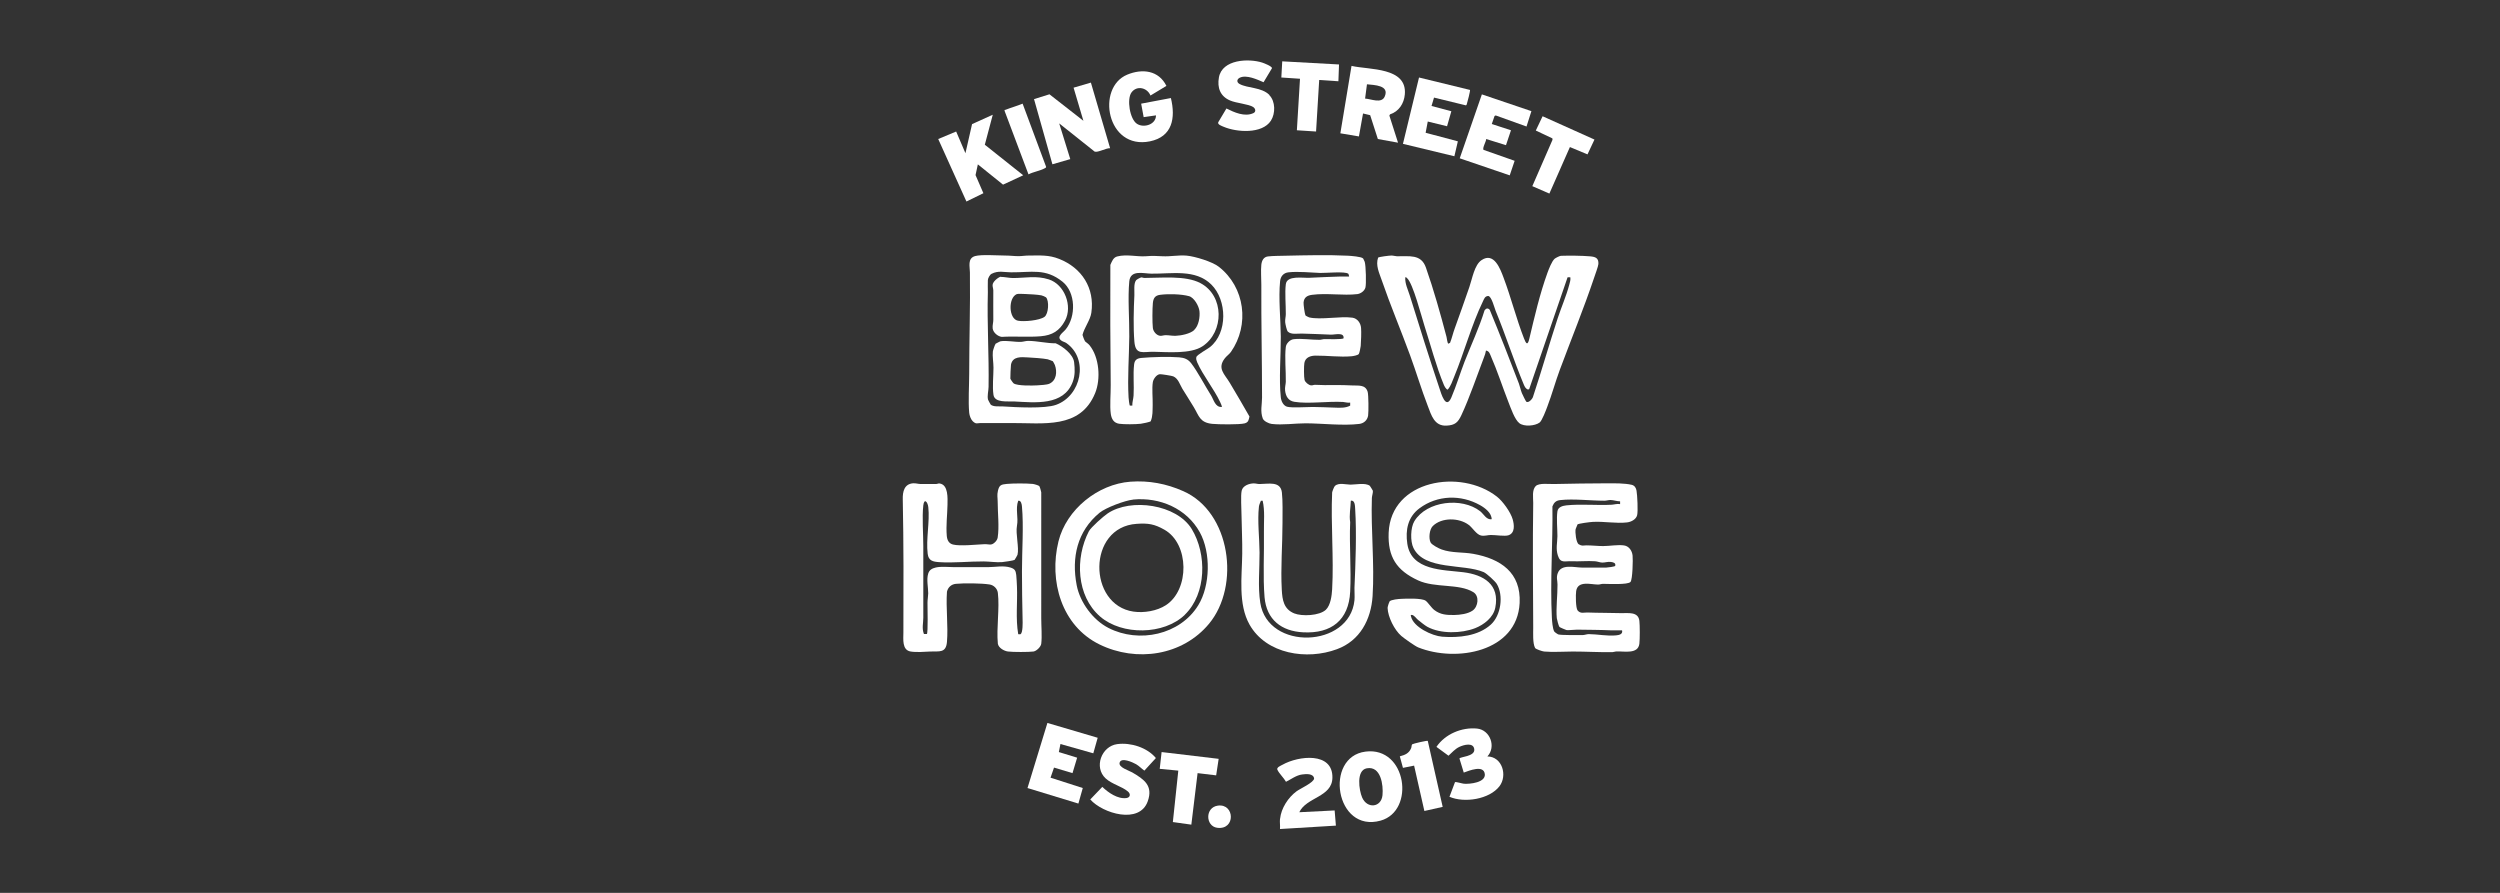 <?xml version="1.0" encoding="UTF-8"?>
<svg id="Artwork" xmlns="http://www.w3.org/2000/svg" viewBox="0 0 280 100">
  <rect x="0" y="0" width="280" height="100" fill="#333333" stroke="none"/>
  <defs>
    <style>
      .cls-1 {
        fill: #fff;
      }
    </style>
  </defs>
  <g id="_5fJjk9.tif" data-name="5fJjk9.tif">
    <g>
      <path class="cls-1" d="M162.4,38.41c.21-.52.33-1.08.52-1.6.56-1.54,1.11-3.11,1.65-4.67.32-.91.56-2.48,1.37-3.01,1.39-.93,2.09.98,2.46,1.97.84,2.23,1.43,4.6,2.29,6.81.22.56.4.85.59.04.59-2.48,1.17-5.01,2.04-7.41.16-.43.48-1.27.8-1.56.1-.09.58-.33.7-.33.88-.03,2.39-.02,3.27.06.59.05.97.18.93.86-.01.24-.38,1.23-.48,1.54-1.16,3.45-2.56,6.87-3.83,10.28-.51,1.37-.89,2.79-1.41,4.15-.14.38-.6,1.6-.87,1.79-.52.38-1.73.48-2.26.07s-.96-1.7-1.22-2.35c-.68-1.74-1.25-3.52-2-5.23-.12-.28-.18-.49-.52-.56-.04.27-.13.53-.23.78-.78,2.04-1.61,4.5-2.52,6.45-.39.83-.72,1.13-1.67,1.18-1.36.07-1.7-1.16-2.1-2.21-.72-1.86-1.29-3.79-1.98-5.67-1.03-2.81-2.21-5.6-3.18-8.42-.28-.82-.7-1.65-.4-2.52.13-.09,1.26-.23,1.48-.23s.42.07.62.08c1.37.03,2.71-.28,3.25,1.26.86,2.44,1.65,5.25,2.31,7.77.04.15.1.76.21.76l.16-.08ZM175.56,31.08l-4.29,12.5-.13.05c-.26-.08-.38-.33-.48-.57-1.12-2.68-2.03-5.54-3.15-8.25-.13-.32-.46-1.64-.83-1.66-.39.02-.46.34-.61.64-1.25,2.58-2.09,5.71-3.2,8.4-.21.49-.36,1.03-.72,1.44-.16.04-.39-.4-.44-.53-.84-2.01-1.5-4.53-2.18-6.64-.33-1.03-1.27-4.7-1.93-5.3-.07-.06-.1-.13-.21-.1-.05.72.31,1.4.52,2.08,1.07,3.44,2.15,6.91,3.3,10.33.19.57.72,2.48,1.34,1.05.56-1.31.97-2.69,1.48-4.01.75-1.91,1.63-3.78,2.24-5.75.18-.24.37-.29.58-.06,1.13,2.73,2.21,5.5,3.27,8.27.12.32.19.71.33,1.06.05.13.45.94.5.97.27.16.73-.36.77-.63.96-2.89,1.79-5.83,2.74-8.72.41-1.25.96-2.48,1.3-3.77.07-.27.16-.53.12-.82-.1.01-.25-.03-.33.01Z"/>
      <path class="cls-1" d="M116.39,54.43c.07.07.21.57.23.71-.02,4.7.02,9.43,0,14.11,0,.87.1,2.03,0,2.85-.04.34-.53.82-.87.87-.53.07-2.31.07-2.85,0-.43-.05-1.06-.4-1.14-.87-.17-1.79.21-3.95,0-5.7-.06-.48-.46-.87-.94-.94-.9-.14-2.84-.16-3.76-.07-.51.05-.88.38-1,.88-.13,1.82.15,3.83,0,5.63-.11,1.27-.87,1.03-1.85,1.07-.65.03-1.57.11-2.22,0-.98-.16-.81-1.4-.81-2.12.02-4.96.03-9.99-.07-14.94-.02-.85.17-1.7,1.15-1.78.3-.02.55.07.83.08.58,0,1.16,0,1.74,0,.14,0,.27-.08.4-.06,1,.13.9,1.66.89,2.39-.02,1.13-.18,2.34-.08,3.48.04.46.22.85.7.97.8.2,2.63,0,3.51-.04.53-.02.75.2,1.18-.21.14-.13.28-.33.31-.53.19-1.23,0-2.75,0-4.03,0-.45-.09-.71.03-1.22.15-.62.34-.7.98-.76.72-.07,2.21-.07,2.92,0,.14.01.64.16.71.23ZM114.31,71.01c.26-.15.23-1.33.22-1.62-.04-1.8-.07-3.62-.07-5.42,0-2.27.2-5.04,0-7.23-.02-.25-.09-.71-.42-.66-.33.93.04,1.87-.14,2.81-.17.89.26,2.46.06,3.25-.01.05-.3.55-.33.57-.13.08-1.2.23-1.42.25-.68.04-1.36-.07-2.02-.08-1.63-.01-3.41.19-5.01.08-.69-.05-1.19-.15-1.28-.94-.2-1.63.25-3.6.07-5.21-.06-.59-.46-1.05-.56-.21-.15,1.32,0,3.2,0,4.59,0,2.65,0,5.34,0,7.99,0,.61-.18,1.2.07,1.83h.33c.14-.11.07-3.06.07-3.51,0-.32.07-.68.08-1.04,0-.68-.21-1.55,0-2.22.13-.42.44-.58.85-.68.6-.14,1.43-.04,2.03-.04,1.29-.01,2.54.01,3.83,0,.81,0,1.7-.21,2.52.05.46.15.57.33.63.83.04.36.06.93.08,1.31.07,1.77-.16,3.57.14,5.32.08,0,.2.03.26,0Z"/>
      <path class="cls-1" d="M155.62,67.36c.2-.21,1.03-.28,1.34-.29.56-.03,2.3-.09,2.71.21.26.18.64.79.97,1.04.69.53,1.38.57,2.23.56.65-.01,1.53-.12,2.07-.5.62-.44.78-1.63.07-2.06-1.61-.99-4.29-.44-6.19-1.32-2.4-1.11-3.4-2.62-3.29-5.33.24-5.93,8.06-7.22,12.12-4.05.66.51,1.54,1.74,1.77,2.54.17.6.29,1.53-.47,1.79-.41.14-1.46-.04-1.98-.03-.36,0-.69.14-1.09.06-.52-.11-.95-.87-1.38-1.19-1.09-.82-3.03-.86-4.03.13-.38.38-.48,1.38-.24,1.84.14.27.94.68,1.23.78,1.14.41,2.37.28,3.54.49,3.06.55,5.37,2.09,5.2,5.51-.28,5.5-7.13,6.67-11.36,4.97-.35-.14-1.59-1.02-1.9-1.29-.77-.67-1.49-2.11-1.53-3.13,0-.12.15-.62.22-.7ZM167.07,58.17c0-.71-.73-1.27-1.3-1.59-2.15-1.21-4.79-1.14-6.79.35-1.3.97-1.59,2.42-1.36,3.98.45,3.01,4,2.9,6.27,3.18s4.11,1.37,3.58,3.98c-.22,1.09-1.26,1.89-2.24,2.28-1.56.61-3.89.66-5.37-.15-.29-.16-.76-.55-1.04-.77-.21-.17-.43-.54-.7-.56-.15,0-.12.04-.09.16.26,1.21,2.37,2.19,3.49,2.28,1.84.14,4.03-.06,5.46-1.36,1.13-1.03,1.44-3.26.66-4.55-.19-.31-1.13-1.17-1.46-1.32-2.23-.97-6.62-.17-7.87-2.7-.37-.74-.34-2.29.1-3.01,1.39-2.28,5.32-2.7,7.36-1.12.41.32.71,1,1.29.9Z"/>
      <path class="cls-1" d="M149.51,54.43c.41-.41,1.27-.15,1.75-.15.57,0,1.66-.24,2.16.13.03.03.33.51.34.55.04.16-.1.58-.11.81-.12,3.63.31,7.35.08,10.99-.17,2.63-1.41,5-3.99,5.95-3.35,1.25-7.91.57-9.79-2.75-1.3-2.3-.85-5.39-.82-7.93.02-1.43-.06-2.88-.08-4.31,0-.67-.11-2.21.02-2.77s.84-.8,1.34-.81c.25,0,.45.08.69.07.93,0,2.31-.36,2.47.93.11.94.07,2.43.07,3.41,0,2.48-.22,5.02-.08,7.51.06,1.14.22,2.16,1.39,2.64.87.35,2.83.27,3.55-.41.53-.51.66-1.59.7-2.29.2-3.55-.16-7.28,0-10.85.02-.13.22-.64.3-.71ZM141.42,56.08h-.2c-.08.23-.19.42-.22.66-.18,1.6.06,3.53.07,5.15.01,1.8-.2,3.84.08,5.62.83,5.4,10.01,5.08,10.55-.28.04-.45-.01-.93,0-1.38.12-2.75.25-6.09.08-8.83-.02-.34-.02-1.04-.49-.94-.02.8-.2,1.61-.07,2.4-.11,2.57.13,5.25,0,7.79-.16,3.19-2.11,4.71-5.25,4.55-2.44-.12-4.12-1.41-4.34-3.93-.19-2.26-.03-4.96-.07-7.29-.02-1.17.12-2.38-.14-3.51Z"/>
      <path class="cls-1" d="M152.66,28.93s.17.33.19.4c.13.41.19,2.54.07,2.91-.12.36-.52.65-.9.7-1.57.19-3.42-.14-5.07.08-.52.07-.9.27-.95.86-.02.2.13,1.29.21,1.44.03.05.35.21.42.23,1.28.3,3.46-.16,4.84.03.56.08.93.61.97,1.15.04.47,0,1.53-.04,2.02-.02.17-.13.76-.21.89-.09.15-.62.24-.8.26-1.32.12-2.71-.08-4.03-.07-.57,0-1.16.19-1.27.82-.06.31-.06,1.61.02,1.9.07.27.45.57.71.61.17.03.31-.07.47-.06,1.43.08,2.76-.02,4.17.07.66.04,1.47-.13,1.72.72.1.35.11,2.26.05,2.65-.08.52-.48.88-1,.94-1.79.22-4.14-.06-5.98-.07-1.22,0-2.61.22-3.83.07-.31-.04-.88-.31-.99-.61-.3-.82-.08-1.55-.08-2.34,0-4.21-.1-8.45-.08-12.65,0-.69-.07-1.57,0-2.23.05-.46.25-.87.74-.93.58-.07,1.41-.06,2.01-.08,2.21-.05,4.76-.11,6.96,0,.33.02,1.48.1,1.68.3ZM151,30.66c-.29-.29-2.6-.07-3.14-.09-1.09-.04-2.46-.19-3.55-.07-.56.06-.89.46-.94,1-.19,1.89.06,4.26.08,6.19.01,2.08-.22,4.82,0,6.81.04.41.27.92.69,1.05.5.15,2.24.03,2.89.03.78,0,1.57.05,2.36.07.61.02,1.28.08,1.83-.22v-.34c-.27.05-.53-.05-.79-.07-1.65-.1-3.95.24-5.47-.02-.67-.11-.96-.62-1.03-1.27-.04-.36.07-.66.08-.97.02-1.19-.14-2.77,0-3.9.05-.4.47-.82.87-.87.9-.11,2,.08,2.92.07.16,0,.32-.07.48-.08.27,0,2.17.06,2.2-.1.08-.71-.99-.38-1.42-.4-1.11-.06-2.17-.08-3.27-.12-.49-.01-1.18.14-1.55-.22-.13-.12-.28-.85-.3-1.06-.02-.34.07-.61.07-.9.01-1.02-.12-2.38,0-3.34.12-1.04,1.93-.68,2.68-.73,1.14-.06,2.27-.1,3.4-.14.34-.01.68.02,1.01,0,.01-.01-.06-.3-.09-.33Z"/>
      <path class="cls-1" d="M176.68,58.74s-.2.48-.21.52c-.07.33.05,1.52.35,1.7.38.23.5.12.85.12.62,0,1.28.08,1.88.08.73,0,1.68-.18,2.36-.07.56.09.89.62.94,1.14.05.44,0,2.65-.23,2.94-.28.35-2.54.22-3.08.22-.18,0-.36.08-.55.08-.8,0-2.28-.48-2.46.73-.06.38-.06,1.92.17,2.18.34.39.75.2,1.1.22,1.27.05,2.5.03,3.76.07.78.02,1.92-.2,2.05.86.06.52.06,2.05,0,2.57-.15,1.19-1.68.83-2.54.86-.16,0-.32.07-.48.08-1.49.02-2.98-.07-4.45-.07-1,0-2.23.09-3.2,0-.2-.02-.93-.26-1.01-.4-.28-.51-.21-1.68-.21-2.28-.02-4.62-.07-9.34,0-13.96,0-.59-.15-1.44.27-1.88.37-.39,1.53-.22,2.05-.24,1.98-.05,3.99-.07,5.97-.08.83,0,1.95-.02,2.75.17.32.08.48.35.53.65.09.48.18,2.32.07,2.75-.12.48-.68.76-1.14.81-1.21.14-2.57-.13-3.82-.06-.26.01-1.65.18-1.75.3ZM181.46,56.15c-.36,0-.72-.14-1.08-.15-.25,0-.46.08-.69.08-1.54,0-3.46-.24-4.94-.07-.48.05-.71.28-.88.71.06,4.08-.27,8.39-.06,12.46.02.4.08,1.21.26,1.54.04.07.37.31.44.33.33.11,2.22.07,2.73.08.22,0,.49-.11.7-.11,1.01.01,2.05.24,3.07.14.35-.03.77-.14.66-.56-.38-.02-.77.02-1.15,0-1.3-.06-2.59-.06-3.89-.08-.34,0-.91.08-1.18.05-.04,0-.76-.31-.79-.35-.09-.1-.28-.81-.3-.99-.1-1.13.09-2.57.08-3.76,0-.46-.16-.78.03-1.28.39-1.06,1.86-.63,2.71-.62.91,0,1.82,0,2.71,0,.14,0,.99-.11,1.01-.19.09-.32-.18-.4-.46-.44-.38-.05-.65.07-.97.07-.26,0-.55-.13-.83-.15-.85-.06-1.73.04-2.64,0-.74-.04-1.23.27-1.52-.64-.25-.79-.06-1.41-.05-2.17,0-.86-.12-1.96,0-2.78.07-.48.57-.62,1-.67,1.59-.17,3.46.02,5.08-.07.3-.02.61-.13.94-.07v-.35Z"/>
      <path class="cls-1" d="M128.9,47.17c-.1.1-.94.27-1.13.29-.55.07-1.9.08-2.43,0-.61-.1-.84-.53-.93-1.09-.13-.93,0-2.27-.01-3.25-.05-4.47-.06-8.96-.04-13.45.17-.38.32-.84.78-.95,1.06-.27,2.18.05,3.18-.02.82-.06,1.06-.04,1.87,0,.9.05,1.83-.15,2.71-.07.92.08,2.89.68,3.61,1.25,2.93,2.29,3.47,6.51,1.35,9.54-.19.26-.49.46-.68.71-.88,1.13-.03,1.77.54,2.72.75,1.26,1.5,2.53,2.22,3.8-.09.4-.11.65-.55.77-.58.15-2.97.12-3.64.05-1.38-.15-1.46-.89-2.04-1.86-.41-.69-.86-1.37-1.28-2.06-.28-.46-.46-1.16-1.03-1.4-.16-.07-1.33-.25-1.49-.24-.38.03-.73.54-.79.88-.12.71,0,1.8-.02,2.56-.02.63.03,1.23-.22,1.83ZM136.84,45.59c.06-.05-.14-.46-.18-.55-.67-1.44-1.95-3.03-2.57-4.45-.08-.2-.15-.37-.1-.59.05-.26,1.25-.9,1.52-1.12,2.01-1.6,1.93-5.27.15-7.02s-4.43-1.18-6.71-1.21c-.89-.01-2.34-.47-2.47.86-.18,1.86.02,4.26,0,6.19-.02,2.24-.21,4.55-.08,6.81,0,.14.09.89.15.92h.27c-.02-.37.12-.76.14-1.13.07-1.13-.07-2.34.06-3.48.06-.51.32-.68.8-.73,1.11-.11,3.15-.16,4.24-.07.58.05.99.2,1.35.66.7.9,1.57,2.57,2.23,3.61.29.46.46,1.33,1.18,1.29Z"/>
      <path class="cls-1" d="M126.61,53.95c2.06-.15,4.03.22,5.92,1.06,5.31,2.34,6.4,10.6,2.89,14.84-2.98,3.6-8.14,4.35-12.27,2.33-4.26-2.08-5.69-7.13-4.6-11.55.89-3.58,4.41-6.41,8.06-6.68ZM126.89,55.96c-.9.09-3.05.9-3.74,1.47-2.5,2.06-3.16,5.01-2.56,8.12.37,1.92,1.82,3.89,3.56,4.78,3.41,1.75,8.02.78,10.06-2.55,1.35-2.2,1.42-5.9.17-8.16-1.47-2.67-4.48-3.96-7.48-3.67Z"/>
      <path class="cls-1" d="M121.5,38.2c.09.11.39.29.53.47,1.1,1.36,1.27,3.78.63,5.35-1.66,4.08-5.84,3.34-9.42,3.36-1.13,0-2.27-.01-3.4,0-.4,0-.51.17-.9-.21-.21-.21-.36-.63-.39-.94-.12-1.32,0-3.02,0-4.38,0-3.76.13-7.56.08-11.33,0-.65-.3-1.59.58-1.84.73-.2,2.49-.06,3.34-.06.57,0,1.05.07,1.53.07.37,0,.72-.07,1.18-.07,1.24,0,2.19-.09,3.37.38,2.53,1,4,3.27,3.6,6.03-.11.8-.8,1.68-.99,2.48,0,.06.22.63.27.68ZM110.93,45.29c.31.31,1,.2,1.41.23,1.43.09,4.67.28,5.94-.18,2.82-1.01,3.7-5.13,1.15-6.92-.18-.12-.35-.14-.52-.25-.67-.43.16-.92.45-1.28,1.17-1.45,1.13-4.14-.36-5.34-1.91-1.54-3.49-1.03-5.76-1.05-.77,0-1.42-.23-2.19.17-.2.11-.4.49-.41.7-.02.37,0,.95,0,1.38-.1,3.52.14,7.04.08,10.57,0,.43-.17,1.01-.06,1.44,0,.03.26.5.28.52Z"/>
      <path class="cls-1" d="M124.33,16.6c-.45-.03-1.36.51-1.73.38l-3.97-3.16,1.24,4-2,.58-2.06-7.3,1.73-.54,3.8,2.97-1.1-3.71,1.94-.57,2.15,7.34Z"/>
      <path class="cls-1" d="M156.58,15.98l-2.26-.41-.86-2.67-.8-.19-.46,2.57-2.08-.35,1.25-7.55c1.99.46,6.25.12,5.97,3.2-.09,1.02-.67,1.91-1.66,2.23l-.07.14.97,3.03ZM152.89,11.04c.66.04,1.83.59,2.19-.21.58-1.29-1.16-1.3-1.98-1.39l-.21,1.6Z"/>
      <polygon class="cls-1" points="111.19 12.85 110.3 16.21 114.6 19.63 112.34 20.68 109.52 18.41 109.26 19.61 110.14 21.64 108.24 22.57 105.08 15.57 107.09 14.73 108.13 17.16 108.87 13.9 111.19 12.85"/>
      <path class="cls-1" d="M128.85,10.69c-.37-.88-1.52-1.15-2.12-.34-.55.74-.2,3.02.63,3.53.77.48,2.12.06,2.11-.96l-1.38.2-.28-1.51,3.33-.63c.54,2.23.18,4.33-2.35,4.85-4.83.98-6.06-6.01-2.54-7.47,1.69-.7,3.52-.49,4.39,1.26l-1.79,1.08Z"/>
      <path class="cls-1" d="M152.94,84.18c4.6-.59,5.61,6.63,1.69,7.73-5.08,1.42-6.36-7.14-1.69-7.73ZM153.08,86.05c-1.21.22-.87,2.46-.52,3.27.56,1.29,2.14,1.13,2.28-.26.11-1.13-.18-3.3-1.76-3.01Z"/>
      <path class="cls-1" d="M171.52,12.44l-.55,1.73-3.45-1.24-.13.06-.31.9,2.15.7-.56,1.67-2.22-.69c.02.25-.48,1.06-.28,1.22l3.47,1.22-.55,1.63-5.6-1.91,2.48-7.16,5.55,1.88Z"/>
      <path class="cls-1" d="M164.64,10.07c.05.06-.29,1.41-.35,1.56-.03.07-.02.14-.11.17l-3.57-.87-.28.94,2.22.59-.48,1.68-2.16-.53-.24,1.26,3.61.96-.39,1.67-5.76-1.39,1.8-7.43,5.7,1.39Z"/>
      <polygon class="cls-1" points="122.94 82.63 122.45 84.37 118.77 83.33 118.59 84.23 120.64 84.86 120.12 86.59 118.05 85.97 117.66 87.1 121.27 88.26 120.78 90 115.08 88.26 117.31 80.97 122.94 82.63"/>
      <path class="cls-1" d="M125.14,83.34c1.5-.2,3.34.38,4.32,1.56l-1.29,1.41c-.33-.23-.57-.51-.93-.72-.39-.22-1.66-.8-1.84-.18-.16.53,1.02.88,1.41,1.1,1.33.78,2.36,1.48,1.74,3.23-.92,2.62-5.05,1.37-6.44-.2l1.35-1.41c.67.65,1.74,1.39,2.71,1.25.41-.06.5-.44.16-.73-.7-.59-1.78-.81-2.5-1.47-1.34-1.24-.47-3.6,1.3-3.84Z"/>
      <path class="cls-1" d="M142.16,10.65c.7.7.7,2.07.18,2.87-.98,1.51-3.84,1.3-5.29.68-.21-.09-.73-.26-.6-.52l.91-1.53c.88.44,2.05.97,3.02.52.31-.14.25-.5-.02-.68-.51-.34-1.9-.43-2.6-.74-1.1-.47-1.45-1.43-1.24-2.59.37-2.01,3.31-2.14,4.85-1.65.19.06,1.12.42,1.09.63l-.94,1.57c-.7-.3-1.91-.87-2.66-.51-.35.17-.38.52-.02.71.91.49,2.44.34,3.33,1.22Z"/>
      <path class="cls-1" d="M143.37,91.7c.12-1.18.91-2.39,1.85-3.08.41-.3,1.96-.99,1.96-1.44-.09-.57-.9-.5-1.34-.44-.65.08-1.24.54-1.81.82-.23-.42-.77-.93-.96-1.34-.13-.27.37-.46.57-.57,1.77-1,5.65-1.48,5.59,1.46-.04,2.18-2.91,2.16-3.71,3.86l3.96-.2.14,1.7-6.26.38c.03-.37-.04-.78,0-1.15Z"/>
      <path class="cls-1" d="M166.58,84.72c1.68.02,2.28,2.14,1.36,3.34-1.13,1.47-3.94,1.9-5.6,1.18l.62-1.64c.09-.06.79.16,1.01.18.65.05,2.42-.13,2.33-1.07-.11-1.09-1.77-.39-2.36-.18l-.48-1.57c.02-.21,1.74-.21,1.66-1.03s-1.18-.51-1.67-.28-.83.64-1.22.99l-1.35-.99c.97-1.43,2.83-2.22,4.55-2.05,1.47.15,2.17,2.05,1.15,3.13Z"/>
      <polygon class="cls-1" points="136.49 84.99 136.21 86.84 134.13 86.59 133.43 92.36 131.36 92.07 131.97 86.31 129.89 86.11 130.1 84.23 136.49 84.99"/>
      <polygon class="cls-1" points="149.97 7.22 149.9 9.1 147.75 8.96 147.4 14.73 145.25 14.59 145.6 8.82 143.51 8.68 143.61 6.87 149.97 7.22"/>
      <polygon class="cls-1" points="175.83 16.47 173.53 21.68 171.62 20.85 173.88 15.66 173.87 15.5 172.01 14.62 172.77 13.02 178.58 15.63 177.8 17.29 175.83 16.47"/>
      <path class="cls-1" d="M159.91,82.98l1.67,7.39-2.05.46-1.15-5.08-1.25.25-.35-1.29c.6-.16,1.02-.33,1.27-.92.06-.14.03-.35.12-.43.08-.07,1.67-.44,1.74-.38Z"/>
      <path class="cls-1" d="M114.53,11.6l2.63,7.07c.02.11-.07.13-.15.18-.5.28-1.29.4-1.82.68l-2.68-7.12c0-.15.02-.08.1-.11.63-.25,1.29-.43,1.92-.69Z"/>
      <path class="cls-1" d="M136.4,90.23c1.9-.26,2.01,2.76-.08,2.48-1.31-.18-1.37-2.28.08-2.48Z"/>
      <path class="cls-1" d="M127.78,31.07c.13-.02.26.06.4.06,1.88,0,4.59-.3,6.25.57,2.71,1.41,2.69,5.48.24,7.09-1.32.87-3.88.64-5.43.61-1.21-.03-2.06.43-2.19-1.14s-.08-3.63,0-5.21c.02-.47-.1-1.3.2-1.67.06-.07.45-.29.54-.3ZM133.76,36.94c.5-.47.65-1.44.58-2.09-.06-.57-.6-1.53-1.17-1.68-.87-.24-2.34-.27-3.24-.15-.56.07-.76.38-.81.93-.06.62-.07,2.18,0,2.79.05.4.41.82.81.87.2.02.4-.07.62-.07.39,0,.72.08,1.11.07.61-.02,1.64-.22,2.1-.65Z"/>
      <path class="cls-1" d="M132.71,68.85c-2.35,2.28-7.05,2.33-9.5.2-2.66-2.31-2.81-6.55-1.26-9.54.24-.46,1.63-1.68,2.1-2,2.6-1.76,7.74-1.03,9.43,1.75s1.67,7.21-.78,9.59ZM127.3,58.67c-5.54.37-5.47,9.09-.35,9.83,1.18.17,2.63-.07,3.63-.72,2.66-1.73,2.64-6.86-.16-8.45-1.13-.64-1.82-.75-3.12-.66Z"/>
      <path class="cls-1" d="M111.49,38.51s.5-.28.58-.29c.69-.11,1.57.1,2.29.07.26-.01.55-.12.82-.11.95,0,2.08.28,3.06.27.78.33,1.95,1.23,2.06,2.11.09.77.12,1.46-.15,2.2-1.01,2.73-4.25,2.32-6.62,2.2-.65-.03-2.12.18-2.26-.73s0-2.14,0-3.05c0-.57-.13-1.3-.07-1.81.01-.13.23-.78.3-.85ZM117.92,40.46s-.5-.21-.58-.22c-.57-.11-1.62-.18-2.22-.21-.76-.04-1.7-.14-1.89.81-.02.12-.09,1.49-.07,1.57s.3.48.37.53c.42.29,2.08.25,2.64.22.34-.02,1.09-.06,1.35-.18.81-.36.9-1.33.63-2.09-.02-.05-.21-.42-.23-.43Z"/>
      <path class="cls-1" d="M112.08,31.01c.42,0,.97.13,1.37.13,1.38,0,2.59-.3,4.01.15,1.78.56,2.7,3.01,1.82,4.63-.61,1.13-1.42,1.63-2.71,1.74-1.39.12-2.97-.02-4.38.07-.45-.06-.95-.48-1.01-.94-.04-.36.08-.69.07-.98-.02-1.09.01-2.18,0-3.27,0-.22-.09-.42-.08-.62.02-.37.56-.81.89-.93ZM117.15,33.3c-.05-.05-.42-.21-.51-.22-.47-.09-1.3-.13-1.8-.15-.2,0-.82-.05-.96.01-.98.41-.92,2.78.13,2.98.67.13,2.4-.02,2.97-.43.47-.34.54-1.82.17-2.19Z"/>
    </g>
  </g>
</svg>